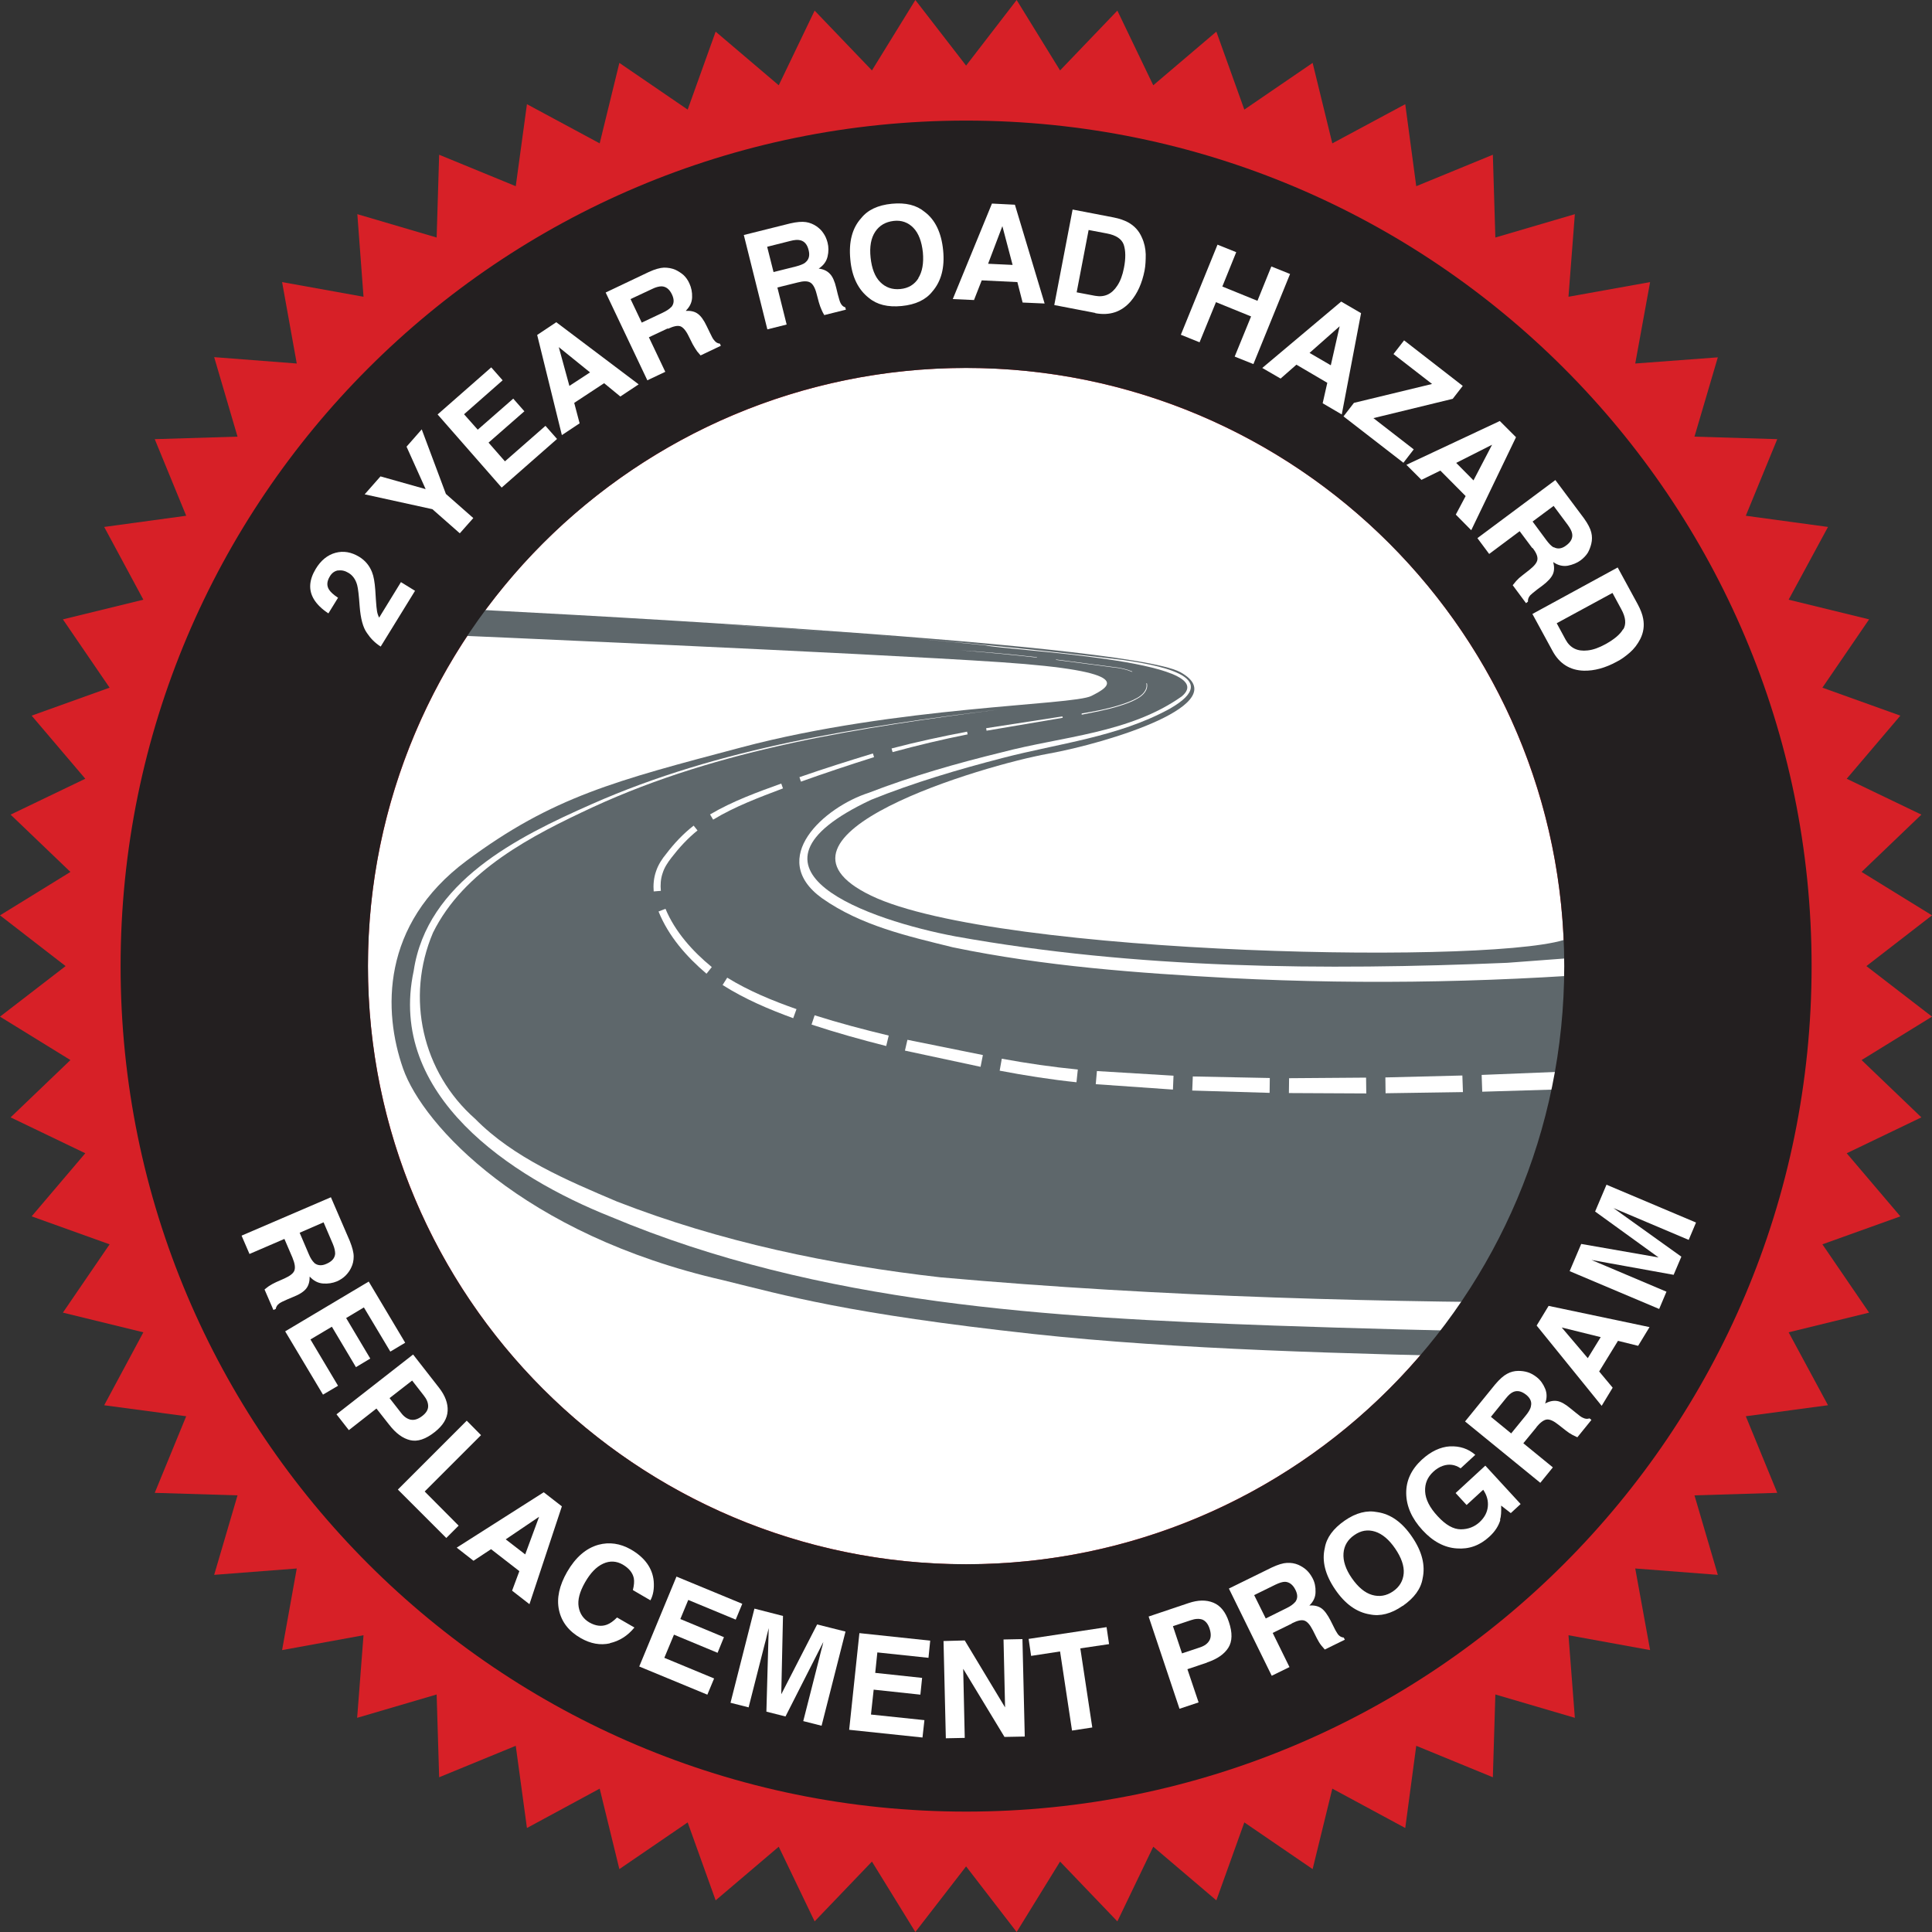 <?xml version="1.0" encoding="UTF-8"?>
<svg id="uuid-11d5a06a-2e21-4172-920a-2a3a9f69fa9e" data-name="Layer 2" xmlns="http://www.w3.org/2000/svg" xmlns:xlink="http://www.w3.org/1999/xlink" viewBox="0 0 100.13 100.13">
  <rect x="0" y="0" width="100.13" height="100.13" fill="#333333" stroke="none"/>
  <defs>
    <clipPath id="uuid-f89a58ad-874f-482a-aa8a-a509fa20e00e">
      <circle cx="50.07" cy="50.07" r="35" fill="none"/>
    </clipPath>
  </defs>
  <g id="uuid-6a04c7ce-fa7f-4271-bd89-5901b7a62fcd" data-name="final">
    <g id="uuid-c03df349-8ba2-47fc-bae8-f05e79221b98" data-name="2 year road hazard copy">
      <g>
        <polygon points="47.44 0 50.07 3.4 52.69 0 54.94 3.65 57.91 .55 59.77 4.42 63.04 1.64 64.49 5.68 68.03 3.26 69.05 7.43 72.83 5.4 73.4 9.65 77.37 8.02 77.5 12.31 81.62 11.1 81.29 15.38 85.52 14.62 84.75 18.84 89.03 18.52 87.82 22.63 92.11 22.76 90.48 26.73 94.74 27.31 92.7 31.08 96.87 32.1 94.45 35.64 98.49 37.09 95.71 40.36 99.58 42.22 96.48 45.19 100.13 47.44 96.73 50.07 100.13 52.69 96.48 54.94 99.58 57.91 95.71 59.77 98.49 63.04 94.45 64.49 96.87 68.03 92.7 69.05 94.74 72.83 90.48 73.4 92.11 77.37 87.82 77.5 89.03 81.62 84.75 81.29 85.52 85.52 81.29 84.75 81.62 89.03 77.5 87.82 77.37 92.11 73.4 90.48 72.83 94.74 69.05 92.7 68.03 96.87 64.49 94.45 63.04 98.49 59.77 95.71 57.91 99.58 54.94 96.48 52.69 100.13 50.07 96.73 47.44 100.13 45.19 96.48 42.22 99.58 40.36 95.71 37.09 98.49 35.64 94.45 32.1 96.87 31.08 92.7 27.31 94.74 26.73 90.48 22.76 92.11 22.63 87.82 18.51 89.03 18.84 84.75 14.62 85.52 15.38 81.29 11.1 81.62 12.31 77.5 8.02 77.37 9.65 73.4 5.4 72.83 7.43 69.05 3.26 68.03 5.68 64.49 1.64 63.04 4.42 59.77 .55 57.91 3.65 54.94 0 52.69 3.4 50.07 0 47.44 3.65 45.19 .55 42.22 4.42 40.36 1.64 37.09 5.68 35.64 3.26 32.1 7.43 31.08 5.4 27.31 9.65 26.73 8.02 22.76 12.31 22.63 11.1 18.51 15.38 18.84 14.62 14.62 18.84 15.38 18.52 11.1 22.63 12.31 22.76 8.02 26.73 9.65 27.31 5.4 31.08 7.43 32.1 3.26 35.64 5.68 37.09 1.64 40.36 4.42 42.22 .55 45.19 3.65 47.44 0" fill="#d72027"/>
        <circle cx="50.07" cy="50.07" r="31" fill="#fff"/>
        <g clip-path="url(#uuid-f89a58ad-874f-482a-aa8a-a509fa20e00e)">
          <path d="M86.79,71.36s-4.57-.94-8.19-1.01c-8.75-.18-17.65-.41-25.02-1.21-9.69-1.06-12.88-2-16.1-2.79-10.36-2.36-15.56-8.03-16.59-10.97s-1.17-7.45,3.29-10.77,7.73-4.15,14.26-5.88c8.03-2.13,17.15-2.17,18.12-2.66s2.4-1.27-4.69-1.75-28.79-1.41-28.79-1.41l1.25-1.33s33.95,1.65,36.85,3.26-3.7,3.66-6.89,4.23-15.66,4.21-9.14,7.35,33.22,3.62,36.24,2.17,12.39-1.95,12.39-1.95l-6.96,24.72Z" fill="#5e676b"/>
          <path d="M118.28,69.08c-17.43.19-34.85.23-52.27-.38-11.59-.42-23.51-1.08-34.36-5.64-5.18-2.06-11.59-6.3-10.21-12.74.69-4.62,5.37-6.94,9.22-8.64,6.66-2.95,13.95-4.02,21.12-4.91-7.16.93-14.45,2.02-21.05,5.06-3.16,1.47-6.69,3.27-8.29,6.51-1.43,3.36-.56,7.23,2.19,9.65,1.99,2.02,4.75,3.18,7.34,4.28,5.36,2.09,11.05,3.28,16.77,3.93,23.06,2.06,46.36,1.16,69.49.88,0,0,.04,2,.04,2h0Z" fill="#fff"/>
          <g>
            <polygon points="90.82 55.98 86.82 56.2 86.77 55.24 90.75 54.98 90.82 55.98" fill="#fff"/>
            <polygon points="85.82 56.25 81.82 56.42 81.78 55.51 85.77 55.3 85.82 56.25" fill="#fff"/>
            <polygon points="80.82 56.46 76.82 56.58 76.79 55.71 80.78 55.55 80.82 56.46" fill="#fff"/>
            <polygon points="75.82 56.6 71.81 56.66 71.8 55.84 75.79 55.74 75.82 56.6" fill="#fff"/>
            <polygon points="70.81 56.67 66.8 56.65 66.81 55.88 70.8 55.85 70.81 56.67" fill="#fff"/>
            <polygon points="65.8 56.64 61.79 56.52 61.82 55.79 65.81 55.87 65.8 56.64" fill="#fff"/>
            <polygon points="60.79 56.47 56.79 56.19 56.85 55.51 60.82 55.75 60.79 56.47" fill="#fff"/>
            <path d="M55.79,56.09c-1.33-.14-2.67-.35-3.98-.6l.11-.62c1.31.24,2.61.43,3.94.56l-.07.67Z" fill="#fff"/>
            <polygon points="50.82 55.29 46.9 54.45 47.03 53.89 50.94 54.68 50.82 55.29" fill="#fff"/>
            <path d="M45.92,54.21c-1.3-.33-2.59-.69-3.86-1.11l.16-.48c1.26.4,2.55.74,3.84,1.05l-.13.54Z" fill="#fff"/>
            <path d="M41.11,52.77c-1.26-.46-2.51-.99-3.66-1.72l.24-.38c1.12.69,2.34,1.19,3.59,1.63l-.17.47Z" fill="#fff"/>
            <path d="M36.61,50.46c-1.03-.88-1.96-1.93-2.48-3.22l.36-.14c.49,1.18,1.4,2.2,2.4,3.02l-.27.34Z" fill="#fff"/>
            <path d="M33.88,46.22c-.03-.35,0-.72.12-1.06.11-.34.32-.66.53-.91.41-.54.88-1.04,1.42-1.46l.2.25c-.51.41-.95.89-1.35,1.41-.21.27-.37.52-.46.81-.1.29-.12.6-.09.91l-.37.03Z" fill="#fff"/>
            <path d="M36.8,42.21c1.17-.69,2.44-1.15,3.69-1.6l.09.25c-1.24.47-2.5.94-3.62,1.62l-.16-.27Z" fill="#fff"/>
            <path d="M41.43,40.28c1.26-.44,2.53-.84,3.81-1.23l.06.19c-1.27.4-2.53.82-3.79,1.27l-.08-.24Z" fill="#fff"/>
            <path d="M46.21,38.79c1.29-.34,2.6-.62,3.91-.87l.03.14c-1.31.26-2.6.57-3.89.92l-.05-.18Z" fill="#fff"/>
            <polygon points="51.11 37.74 55.06 37.13 55.08 37.2 51.13 37.87 51.11 37.74" fill="#fff"/>
            <path d="M56.05,36.98c.66-.11,1.31-.23,1.95-.43.32-.1.63-.21.92-.37.28-.15.57-.43.49-.77h.03c.09.36-.22.65-.5.8-.29.17-.61.28-.93.38-.64.2-1.3.32-1.95.45v-.06Z" fill="#fff"/>
            <path d="M58.67,34.82c-.31-.13-.63-.2-.97-.23l-.99-.13-1.98-.26v-.02s1.99.26,1.99.26l.99.13c.33.03.66.1.97.23v.02Z" fill="#fff"/>
            <path d="M53.74,34.08c-1.32-.15-2.65-.27-3.98-.38h0c1.33.09,2.66.21,3.98.36v.02Z" fill="#fff"/>
            <rect x="46.76" y="31.45" width="0" height="4" transform="translate(9.55 77.28) rotate(-85.24)" fill="#fff"/>
            <polygon points="43.78 33.2 43.23 33.16 43.78 33.2 43.78 33.2" fill="#fff"/>
          </g>
          <path d="M106.9,48.6c-6.91.75-14.59,1.14-21.55,1.67-7.17.63-14.42.79-21.61.42-4.8-.26-9.6-.61-14.34-1.59-2.35-.58-4.77-1.12-6.8-2.55-2.86-2.07.12-4.72,2.42-5.46,2.25-.87,4.57-1.53,6.9-2.1,3.15-.83,6.62-.98,9.33-2.9,2.21-1.87-9.12-2.38-10.16-2.64-4.77-.5-9.56-.82-14.35-1.13,7.18.44,14.36,1.02,21.5,1.89,1.47.22,5.38.82,2.37,2.53-2.67,1.46-5.75,1.79-8.63,2.54-2.32.6-4.62,1.28-6.83,2.17-7.76,3.64,0,6.26,4.36,7.08,9.39,1.69,19.08,1.77,28.6,1.37,9.38-.72,19.32-1.31,28.65-2.29,0,0,.13.99.13.99h0Z" fill="#fff"/>
        </g>
        <path d="M50.07,6.25C25.87,6.25,6.25,25.87,6.25,50.07s19.62,43.82,43.82,43.82,43.82-19.62,43.82-43.82S74.27,6.25,50.07,6.25ZM50.07,81.07c-17.12,0-31-13.88-31-31s13.88-31,31-31,31,13.88,31,31-13.88,31-31,31Z" fill="#231f20"/>
        <g>
          <path d="M15.17,65.21l-.43-1-1.81.78-.41-.95,4.63-1.99.98,2.27c.13.33.2.59.2.8,0,.21-.04.4-.13.58-.07.15-.17.29-.29.41-.12.12-.27.22-.45.3-.22.09-.46.13-.72.11s-.49-.14-.69-.36c0,.25-.05.45-.17.61-.12.16-.34.31-.67.44l-.31.13c-.21.09-.35.16-.42.21-.11.08-.17.17-.19.29l-.12.05-.46-1.06c.09-.07.16-.13.22-.17.12-.08.25-.15.38-.21l.43-.19c.29-.13.47-.27.52-.42s.02-.36-.1-.65ZM16.27,65.44c.17.15.39.18.65.06.28-.12.43-.29.45-.52,0-.13-.03-.3-.12-.51l-.48-1.12-1.24.54.47,1.1c.09.22.19.37.29.46Z" fill="#fff"/>
          <path d="M18.45,70.86l-1.25-2.1-1.11.66,1.43,2.4-.78.46-1.96-3.28,4.33-2.58,1.89,3.17-.77.46-1.37-2.29-.92.55,1.25,2.1-.75.45Z" fill="#fff"/>
          <path d="M20.17,73.84l-.66-.84-1.43,1.12-.64-.82,3.97-3.1,1.35,1.73c.31.4.46.8.44,1.19-.02.4-.24.76-.67,1.1-.47.37-.89.51-1.27.42-.38-.09-.74-.35-1.08-.79ZM21.3,73.58c.18.03.37-.03.58-.19.21-.16.31-.33.31-.51s-.07-.36-.23-.56l-.6-.77-1.17.91.6.77c.15.2.32.31.5.35Z" fill="#fff"/>
          <path d="M24.19,73.63l.74.75-2.92,2.92,1.76,1.77-.64.64-2.51-2.51,3.56-3.56Z" fill="#fff"/>
          <path d="M26.92,81.43l-1.47-1.14-.91.6-.87-.68,4.51-2.87.94.73-1.68,5.07-.9-.7.38-1.02ZM27.22,80.56l.72-1.95-1.73,1.17,1.01.78Z" fill="#fff"/>
          <path d="M31.61,85.17c-.5.11-1,.02-1.51-.27-.63-.36-1-.85-1.13-1.46-.13-.61.02-1.27.42-1.97.44-.76.98-1.23,1.63-1.41.56-.15,1.12-.07,1.67.24.73.42,1.13.98,1.19,1.65.03.38-.02.71-.17.99l-.91-.53c.06-.24.08-.45.05-.61-.06-.29-.25-.52-.57-.71-.33-.19-.67-.21-1.02-.05s-.66.48-.94.97-.39.91-.33,1.27c.06.36.25.63.56.81.32.18.62.22.91.11.16-.06.33-.18.52-.37l.9.52c-.35.43-.78.7-1.27.81Z" fill="#fff"/>
          <path d="M37.19,85.66l-2.26-.94-.5,1.2,2.58,1.07-.35.84-3.53-1.46,1.93-4.66,3.41,1.41-.34.82-2.46-1.02-.41.99,2.26.94-.33.81Z" fill="#fff"/>
          <path d="M38.81,88.49l-.95-.24,1.24-4.88,1.48.38-.09,4.06,1.86-3.62,1.47.37-1.24,4.88-.95-.24.84-3.3c.02-.1.06-.23.1-.4.05-.17.08-.3.1-.4l-1.96,3.86-.99-.25.12-4.33c-.02.09-.06.23-.1.4-.04.17-.07.31-.1.4l-.84,3.3Z" fill="#fff"/>
          <path d="M47.71,87.83l-2.43-.26-.14,1.29,2.77.29-.1.9-3.8-.4.53-5.01,3.67.39-.09.89-2.65-.28-.11,1.06,2.43.26-.09.87Z" fill="#fff"/>
          <path d="M53.11,90l-1.05.02-2.14-3.53.08,3.58-.98.02-.12-5.04,1.1-.03,2.09,3.47-.08-3.52.98-.02.12,5.04Z" fill="#fff"/>
          <path d="M57.35,84.33l.13.88-1.49.22.62,4.1-1.05.16-.62-4.1-1.5.23-.13-.88,4.04-.61Z" fill="#fff"/>
          <path d="M62.55,86.17l-1.01.34.58,1.72-.99.33-1.6-4.78,2.08-.7c.48-.16.9-.17,1.27-.02.37.15.64.48.81,1,.19.56.18,1.01-.03,1.34-.21.33-.57.58-1.1.76ZM62.68,85.02c.09-.16.09-.36.01-.61s-.21-.4-.37-.47c-.17-.06-.37-.05-.6.03l-.93.31.47,1.41.93-.31c.24-.08.4-.2.49-.36Z" fill="#fff"/>
          <path d="M66.94,84.15l-.98.48.87,1.77-.92.45-2.22-4.52,2.22-1.09c.32-.15.58-.23.79-.24s.4.02.59.1c.15.07.29.15.42.27s.23.26.32.43c.11.21.16.45.15.71,0,.26-.11.5-.32.7.25-.02.46.03.62.14.16.11.32.33.48.64l.15.3c.1.21.18.34.23.41.08.1.18.16.3.17l.06.11-1.04.51c-.08-.09-.14-.16-.18-.21-.09-.11-.16-.24-.23-.37l-.21-.42c-.15-.29-.29-.45-.44-.5s-.36,0-.64.14ZM67.11,83.05c.15-.18.16-.39.03-.65-.13-.27-.32-.41-.54-.42-.13,0-.29.05-.5.15l-1.1.54.6,1.21,1.07-.53c.21-.1.36-.21.44-.31Z" fill="#fff"/>
          <path d="M72.69,83.23c-.59.41-1.16.55-1.69.44-.69-.11-1.29-.54-1.8-1.29-.52-.76-.7-1.48-.54-2.15.09-.54.44-1.01,1.03-1.42s1.16-.55,1.7-.44c.68.1,1.28.52,1.8,1.29.51.75.69,1.46.54,2.15-.09.54-.44,1.01-1.03,1.42ZM72.75,81.55c.03-.39-.12-.82-.44-1.29-.32-.47-.67-.76-1.04-.88-.38-.12-.74-.06-1.08.18-.34.23-.53.55-.56.94s.11.83.43,1.29.67.76,1.05.87c.38.11.74.05,1.08-.18.34-.23.53-.55.56-.94Z" fill="#fff"/>
          <path d="M77.76,78.77c-.09.31-.28.61-.58.88-.49.45-1.05.65-1.68.6-.64-.04-1.24-.36-1.78-.95-.55-.6-.83-1.23-.84-1.9s.27-1.25.81-1.75c.47-.43.96-.66,1.46-.69.51-.02.94.12,1.31.44l-.76.7c-.29-.2-.6-.24-.92-.13-.18.06-.35.17-.5.31-.3.28-.44.61-.42,1.02.02.4.23.83.65,1.28.42.46.82.68,1.2.68.38,0,.71-.13.97-.37.26-.24.4-.51.43-.81.03-.3-.05-.59-.24-.87l-.86.79-.57-.62,1.54-1.42,1.83,1.99-.51.47-.5-.39c.01.31,0,.56-.06.74Z" fill="#fff"/>
          <path d="M79.64,73.96l-.69.84,1.53,1.25-.65.8-3.9-3.18,1.56-1.92c.23-.27.43-.45.62-.55.18-.1.38-.15.58-.15.17,0,.33.02.49.07.16.05.32.14.47.26.19.15.33.35.43.59.1.24.1.5,0,.77.22-.12.43-.16.62-.13s.43.16.7.39l.26.21c.18.15.3.24.38.27.12.06.23.07.34.03l.1.08-.73.9c-.11-.05-.19-.09-.25-.12-.13-.07-.25-.15-.36-.24l-.37-.29c-.25-.2-.45-.29-.61-.27-.15.02-.33.15-.53.39ZM79.34,72.89c.06-.22-.02-.42-.24-.6-.24-.19-.46-.24-.67-.15-.12.05-.25.16-.39.34l-.77.95,1.05.86.75-.92c.15-.18.24-.34.27-.46Z" fill="#fff"/>
          <path d="M83.85,69.5l-.97,1.58.7.84-.57.94-3.37-4.16.62-1.02,5.23,1.1-.59.97-1.05-.26ZM82.96,69.3l-2.02-.5,1.35,1.59.67-1.09Z" fill="#fff"/>
          <path d="M86.37,66.94l-.38.9-4.64-1.96.6-1.41,4.01.7-3.29-2.38.59-1.39,4.64,1.96-.38.9-3.14-1.33c-.09-.04-.22-.09-.38-.16-.16-.07-.29-.12-.38-.16l3.52,2.52-.4.94-4.26-.77c.09.04.21.09.38.16.16.07.29.12.38.16l3.14,1.33Z" fill="#fff"/>
        </g>
        <g>
          <path d="M17.53,29.56c-.18.03-.33.13-.44.32-.15.25-.17.48-.03.69.08.12.23.26.46.41l-.5.81c-.35-.23-.6-.48-.75-.73-.29-.48-.25-1,.09-1.57.27-.45.62-.73,1.03-.84.41-.11.82-.04,1.23.21.31.19.53.46.66.79.09.22.14.53.17.93l.03.48c.02.3.04.51.06.62.02.12.06.23.11.33l1.13-1.84.73.45-1.78,2.89c-.3-.19-.53-.43-.71-.7-.21-.29-.33-.75-.38-1.39-.04-.55-.08-.92-.13-1.1-.08-.29-.23-.5-.45-.63-.18-.11-.36-.15-.54-.12Z" fill="#fff"/>
          <path d="M21.86,22.26l1.25,3.34,1.42,1.25-.7.79-1.42-1.25-3.51-.77.82-.93,2.34.66-.99-2.2.79-.9Z" fill="#fff"/>
          <path d="M27.16,21.33l-1.84,1.61.85.97,2.1-1.84.6.68-2.87,2.52-3.32-3.79,2.78-2.44.59.67-2,1.76.71.8,1.84-1.61.58.66Z" fill="#fff"/>
          <path d="M31.31,19.86l-1.55,1.02.28,1.06-.92.61-1.28-5.19.99-.66,4.27,3.22-.95.63-.84-.69ZM30.58,19.3l-1.62-1.31.55,2.01,1.07-.7Z" fill="#fff"/>
          <path d="M34.61,17.02l-.98.46.85,1.79-.93.44-2.16-4.55,2.23-1.06c.32-.15.59-.22.79-.23.21,0,.4.03.59.11.15.07.29.16.42.27.12.11.23.26.31.44.1.22.15.45.14.72s-.12.49-.33.7c.25-.01.46.03.62.15.16.11.32.33.47.65l.15.31c.1.21.17.35.23.41.08.11.18.17.3.18l.05.11-1.05.5c-.08-.09-.14-.16-.18-.21-.08-.12-.16-.24-.23-.37l-.21-.42c-.14-.29-.29-.46-.43-.51-.15-.05-.36,0-.64.13ZM34.79,15.92c.15-.18.16-.39.04-.65-.13-.28-.31-.42-.54-.43-.13,0-.3.04-.5.14l-1.11.52.58,1.22,1.08-.51c.21-.1.36-.2.45-.3Z" fill="#fff"/>
          <path d="M41.34,14.64l-1.05.26.48,1.92-1,.25-1.22-4.89,2.4-.6c.34-.08.62-.1.82-.07.2.03.39.11.55.22.14.1.26.21.35.35.1.14.17.3.22.49.06.23.06.48,0,.73-.06.25-.21.46-.46.62.25.03.44.12.58.27.14.14.25.39.33.73l.08.33c.06.22.1.37.14.45.06.12.14.2.25.23l.03.12-1.12.28c-.06-.1-.1-.18-.13-.25-.06-.13-.11-.27-.15-.41l-.12-.45c-.08-.31-.19-.5-.33-.58-.14-.08-.35-.08-.65,0ZM41.74,13.6c.18-.14.24-.35.17-.63-.07-.3-.22-.47-.44-.52-.12-.03-.3-.02-.52.04l-1.19.3.33,1.31,1.16-.29c.23-.06.4-.13.5-.21Z" fill="#fff"/>
          <path d="M46.73,15.86c-.72.07-1.28-.07-1.7-.42-.55-.43-.88-1.09-.96-1.99-.09-.92.1-1.63.56-2.14.34-.43.87-.68,1.59-.75.72-.07,1.28.07,1.7.42.55.41.87,1.08.96,1.99.09.9-.1,1.61-.56,2.14-.34.43-.87.68-1.59.75ZM47.59,14.42c.21-.33.29-.78.24-1.34-.06-.56-.22-.99-.49-1.27-.27-.28-.62-.41-1.03-.36s-.73.23-.95.56c-.22.33-.3.78-.24,1.34.06.56.22.99.5,1.27.28.28.62.4,1.04.36s.73-.23.94-.56Z" fill="#fff"/>
          <path d="M52.73,14.62l-1.85-.09-.4,1.02-1.1-.05,2.03-4.95,1.19.06,1.54,5.12-1.14-.05-.27-1.05ZM52.48,13.73l-.53-2.01-.74,1.95,1.28.06Z" fill="#fff"/>
          <path d="M56.77,16.22l-2.13-.41.95-4.95,2.13.41c.31.06.55.15.74.25.33.18.57.44.72.79.13.28.19.57.2.87,0,.3-.01.58-.06.84-.13.66-.37,1.19-.72,1.6-.48.55-1.09.75-1.84.61ZM58.24,12.68c-.11-.3-.4-.49-.87-.58l-.95-.18-.62,3.23.95.18c.49.09.87-.08,1.16-.53.16-.24.27-.55.34-.91.1-.5.09-.91-.01-1.21Z" fill="#fff"/>
          <path d="M63.99,18.48l.85-2.08-1.82-.74-.85,2.08-.97-.39,1.9-4.67.97.39-.72,1.78,1.82.74.72-1.78.97.39-1.9,4.67-.97-.39Z" fill="#fff"/>
          <path d="M68.79,19.84l-1.6-.94-.82.72-.95-.55,4.09-3.44,1.03.6-1,5.25-.99-.58.24-1.06ZM68.97,18.94l.46-2.03-1.56,1.38,1.1.64Z" fill="#fff"/>
          <path d="M72.73,23.98l-3.1-2.4.54-.7,4.05-.98-2-1.55.55-.71,3.04,2.36-.52.67-4.11,1,2.09,1.62-.54.7Z" fill="#fff"/>
          <path d="M75.96,25.71l-1.31-1.32-.98.48-.78-.78,4.84-2.27.84.84-2.32,4.82-.8-.81.51-.96ZM76.37,24.89l.96-1.84-1.86.94.9.91Z" fill="#fff"/>
          <path d="M79.41,28.4l-.65-.87-1.58,1.18-.61-.82,4.04-3.01,1.48,1.98c.21.29.33.53.38.73s.05.4,0,.6c-.04.16-.1.32-.18.46-.09.14-.21.27-.37.39-.19.14-.42.23-.67.28-.26.04-.51-.02-.75-.19.06.24.06.45-.02.63-.08.18-.26.38-.54.59l-.27.2c-.18.14-.3.24-.36.3-.09.1-.13.21-.12.33l-.1.08-.69-.93c.07-.09.13-.16.18-.22.1-.11.2-.2.32-.29l.37-.29c.25-.2.39-.37.41-.53s-.06-.36-.25-.6ZM80.53,28.36c.2.11.42.08.64-.09.25-.18.35-.39.31-.61-.02-.13-.1-.28-.23-.46l-.73-.98-1.09.81.71.96c.14.19.27.32.38.38Z" fill="#fff"/>
          <path d="M80.46,33.73l-1.04-1.91,4.42-2.41,1.04,1.91c.15.28.24.52.28.74.07.37.02.72-.15,1.06-.14.27-.32.51-.54.7-.23.2-.45.36-.69.48-.59.32-1.15.47-1.69.46-.72-.02-1.27-.36-1.63-1.03ZM84.13,32.62c.16-.27.13-.62-.1-1.04l-.46-.85-2.89,1.57.46.85c.24.44.62.62,1.14.56.29-.03.59-.14.92-.32.45-.25.76-.5.92-.78Z" fill="#fff"/>
        </g>
      </g>
    </g>
  </g>
</svg>